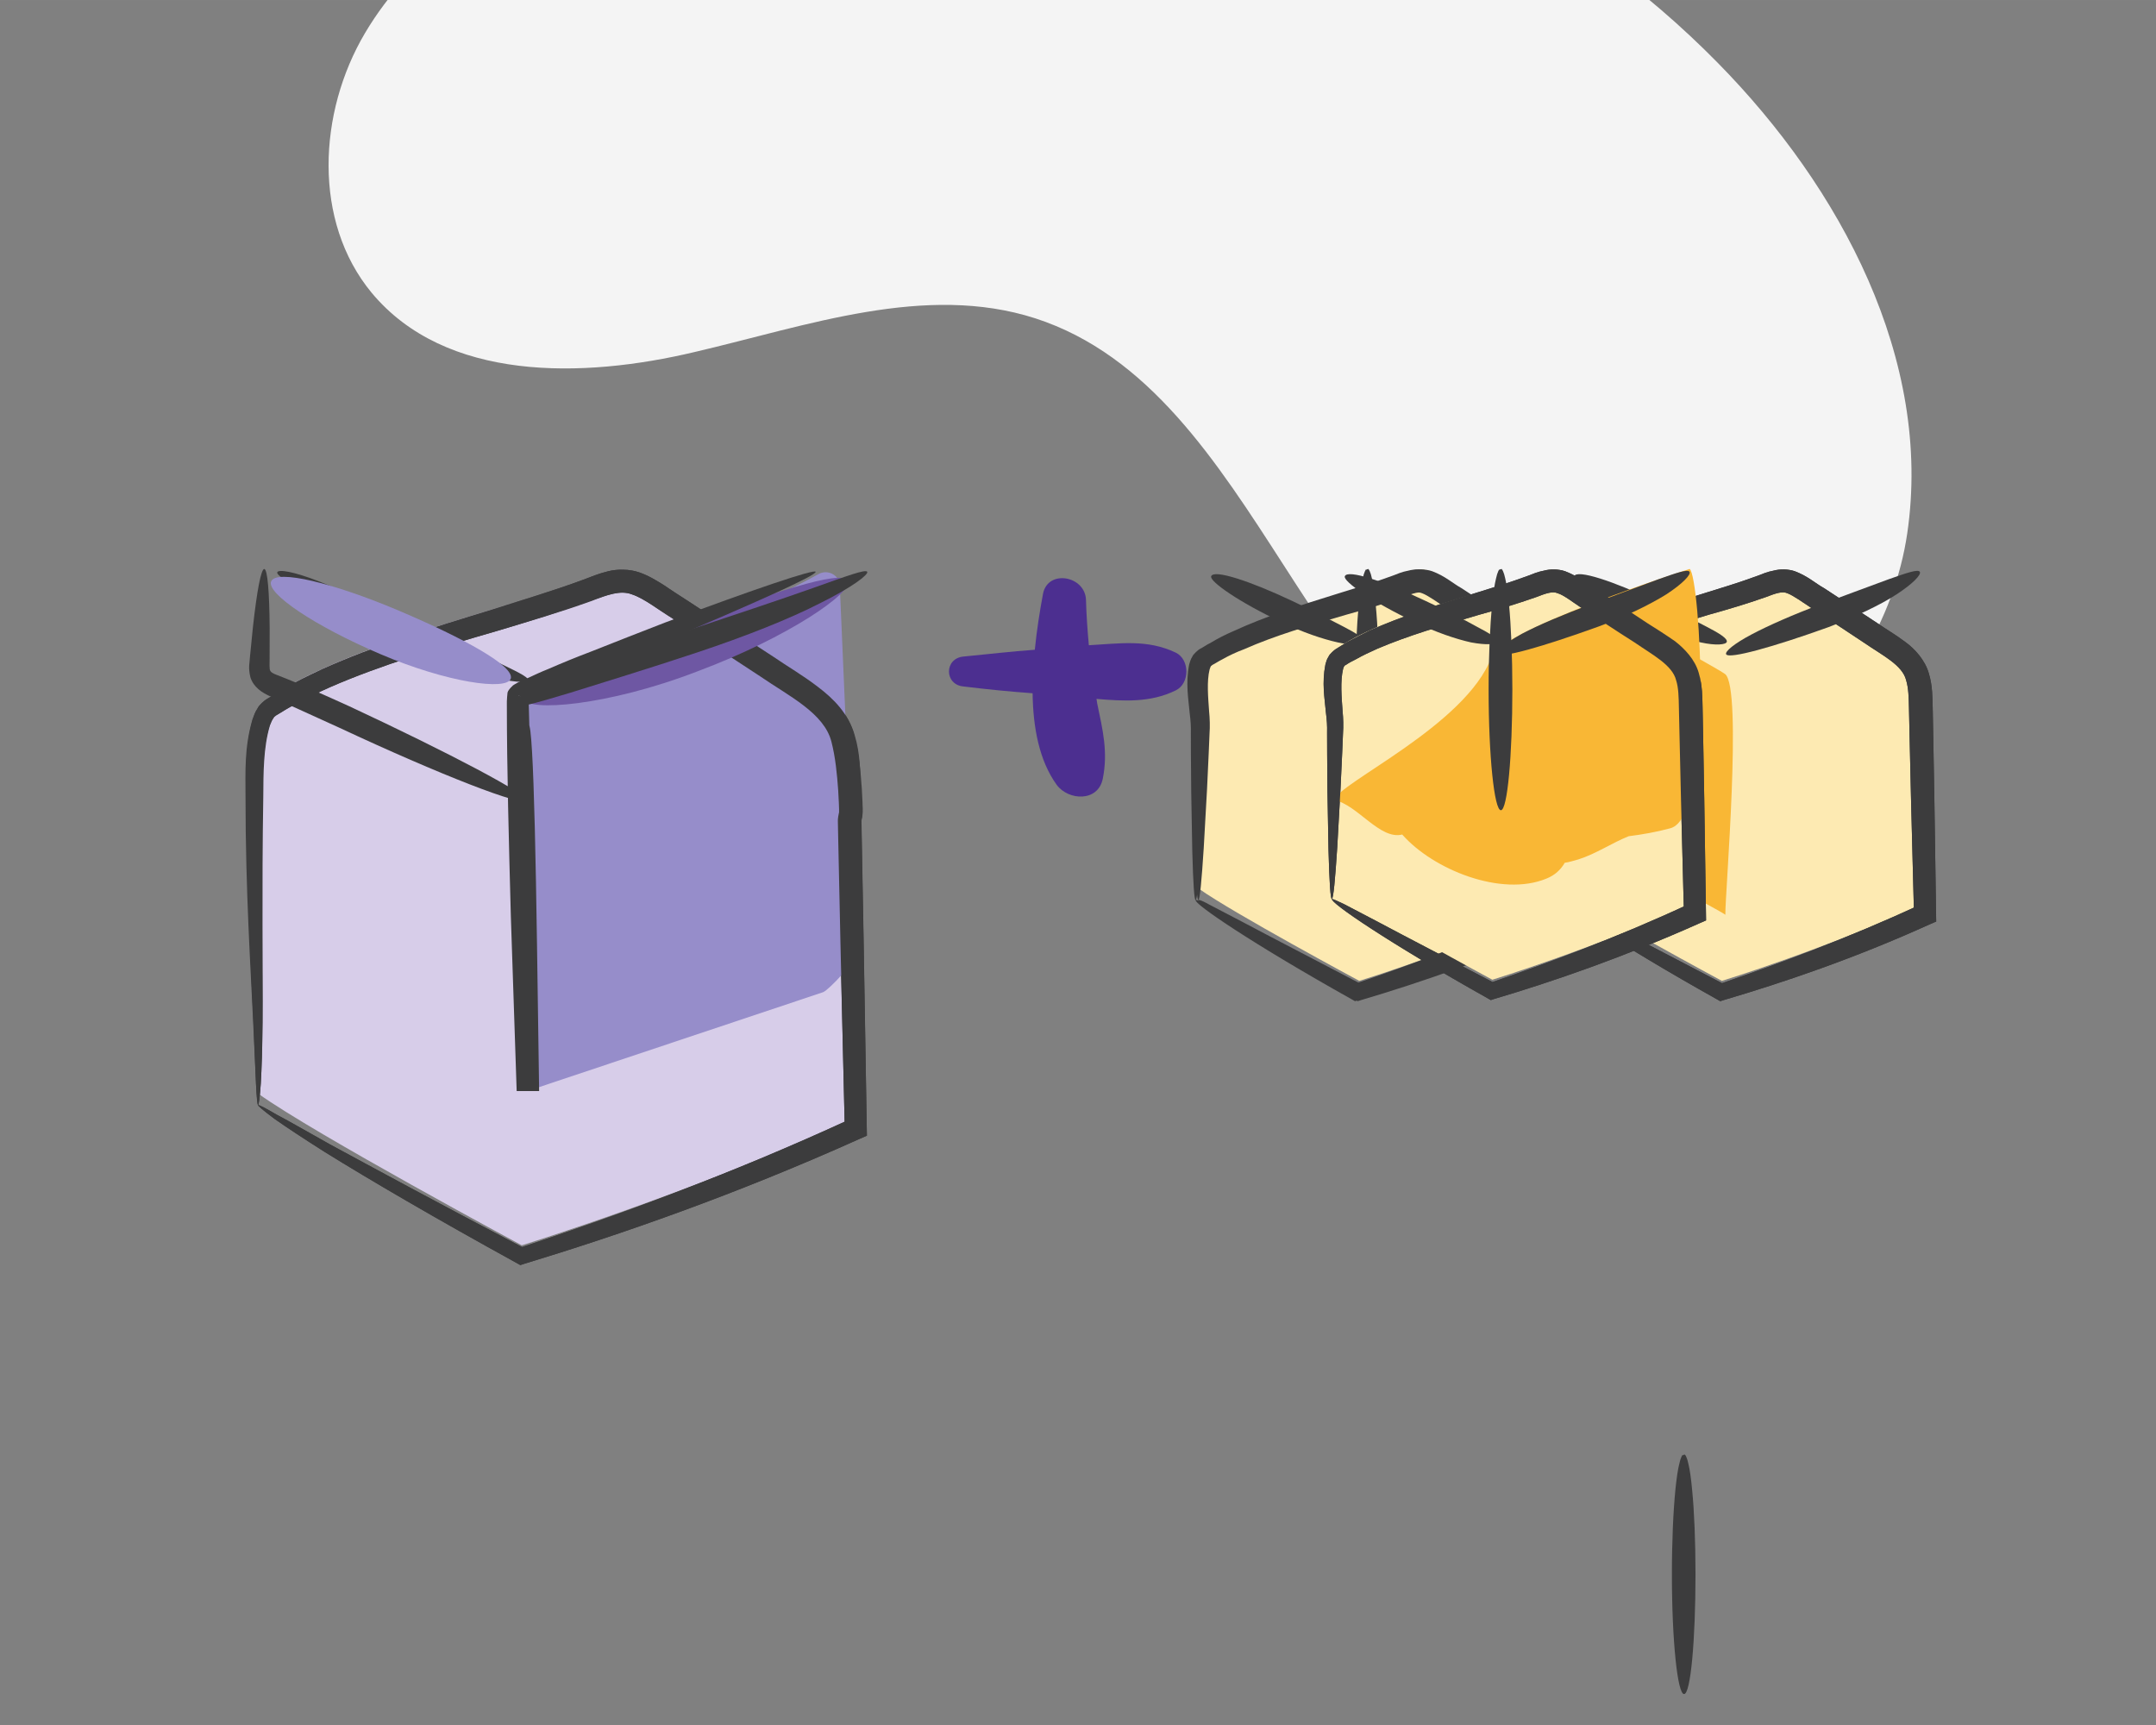 <?xml version="1.0" encoding="UTF-8" standalone="no"?>
<svg
   xmlns:dc="http://purl.org/dc/elements/1.1/"
   xmlns:cc="http://creativecommons.org/ns#"
   xmlns:rdf="http://www.w3.org/1999/02/22-rdf-syntax-ns#"
   xmlns:svg="http://www.w3.org/2000/svg"
   xmlns="http://www.w3.org/2000/svg"
   xmlns:sodipodi="http://sodipodi.sourceforge.net/DTD/sodipodi-0.dtd"
   xmlns:inkscape="http://www.inkscape.org/namespaces/inkscape"
   width="150"
   height="120"
   viewBox="0 0 39.688 31.75"
   version="1.1"
   id="svg4940"
   inkscape:version="1.0.1 (3bc2e813f5, 2020-09-07)"
   sodipodi:docname="service-6.svg">
  <rect x="0" y="0" width="39.688" height="31.75" fill="#808080" stroke="none"/>
  <defs
     id="defs4934">
    <clipPath
       clipPathUnits="userSpaceOnUse"
       id="clipPath6740">
      <path
         d="m 2138.75,57490.6 c 0,-74.4 -3.22,-527.3 0,-564.9 3.22,-37.5 180.42,-27.9 425.05,-27.9 244.64,0 370.2,3.4 370.2,116.1 0,112.7 -12.88,476.7 -12.88,476.7 0,38.3 0,76.9 -135.22,76.9 -487,0 -647.15,36.2 -647.15,-76.9 z"
         id="path6738" />
    </clipPath>
    <clipPath
       clipPathUnits="userSpaceOnUse"
       id="clipPath5336">
      <path
         d="m 2132.8,56229.6 c 0,-74.4 -3.21,-527.4 0,-564.9 3.23,-37.6 180.42,-27.9 425.06,-27.9 244.63,0 370.2,3.4 370.2,116.1 0,112.7 -12.88,476.7 -12.88,476.7 0,38.3 0,76.9 -135.23,76.9 -486.99,0 -647.15,36.2 -647.15,-76.9 z"
         id="path5334" />
    </clipPath>
    <clipPath
       clipPathUnits="userSpaceOnUse"
       id="clipPath5384">
      <path
         d="m 2180.23,56010.3 c -24.83,-26.8 -34.24,-40.2 -60.04,-63.4 -7.96,-7.2 -12.11,-21 -3.54,-28.4 22.09,-19.1 47.29,-29.3 76.23,-29.2 22.52,0 22.56,36.2 0,36.2 -19.11,-0.1 -36.72,5.8 -51.48,18.6 -1.19,-9.5 -2.37,-19 -3.54,-28.5 31.24,17.5 56.31,43.8 72.6,76.5 10.31,20.6 -19.88,39 -30.23,18.2 z"
         id="path5382" />
    </clipPath>
    <clipPath
       clipPathUnits="userSpaceOnUse"
       id="clipPath5408">
      <path
         d="m 2745.55,55902.9 c 22.09,23.8 30.46,35.7 53.4,56.2 7.08,6.3 10.78,18.6 3.15,25.2 -19.65,16.9 -42.05,25.9 -67.79,25.8 -20.03,0 -20.07,-32 0,-32 16.99,0 32.65,-5.2 45.78,-16.5 1.04,8.4 2.1,16.8 3.14,25.2 -27.78,-15.5 -50.08,-38.8 -64.56,-67.7 -9.18,-18.3 17.68,-34.5 26.88,-16.2 z"
         id="path5406" />
    </clipPath>
    <clipPath
       clipPathUnits="userSpaceOnUse"
       id="clipPath7144">
      <path
         d="m 2135.9,51945.2 c -15.78,8.1 -34.73,24.1 -25.37,43.6 16.44,34.3 66.85,40.4 99.77,44.5 51.86,6.3 107,1 156.31,-16.5 15.29,-5.4 31.89,-14.7 34.76,-30.7 1.85,-10.3 -2.9,-21 -10.28,-28.5 -7.38,-7.5 -17.08,-12.2 -26.86,-16 -65.7,-25.6 -139.32,-16.5 -208.85,-4.7 z"
         id="path7142" />
    </clipPath>
    <clipPath
       clipPathUnits="userSpaceOnUse"
       id="clipPath7160">
      <path
         d="m 2868.47,52040.6 c -0.02,8.7 -7.28,15.8 -16.37,15.9 -44.62,0.6 -170.98,2.3 -258.25,1.3 l -31.41,0.9 c -6.68,0.2 -12.21,-5 -12.21,-11.4 v -109.6 c 0,-11.2 8.33,-20.9 19.9,-23.1 v 0 h 277.11 c 11.77,0 21.32,9 21.31,20.3 -0.01,30.6 -0.06,87 -0.08,105.7 z"
         id="path7158" />
    </clipPath>
    <clipPath
       clipPathUnits="userSpaceOnUse"
       id="clipPath7184">
      <path
         d="m 2413.96,52245.1 c 0,8.8 -7.26,15.8 -16.36,15.9 -44.61,0.6 -170.97,2.3 -258.25,1.4 l -31.4,0.8 c -6.69,0.2 -12.21,-5 -12.21,-11.4 v -109.6 c 0,-11.2 8.32,-20.9 19.89,-23.1 v 0 h 277.11 c 11.78,0 21.32,9 21.31,20.3 -0.02,30.6 -0.06,87 -0.09,105.7 z"
         id="path7182" />
    </clipPath>
    <clipPath
       clipPathUnits="userSpaceOnUse"
       id="clipPath7208">
      <path
         d="m 2413.96,51828.1 c 0,8.7 -7.26,15.7 -16.36,15.8 -44.61,0.7 -170.97,2.3 -258.25,1.4 l -31.4,0.8 c -6.69,0.2 -12.21,-4.9 -12.21,-11.3 v -109.6 c 0,-11.3 8.32,-21 19.89,-23.2 v 0 h 277.11 c 11.78,0 21.32,9.1 21.31,20.3 -0.02,30.7 -0.06,87 -0.09,105.8 z"
         id="path7206" />
    </clipPath>
    <clipPath
       clipPathUnits="userSpaceOnUse"
       id="clipPath7224">
      <path
         d="m 2868.47,52194 c 0,55.5 -80.95,67.3 -90.04,67.4 -44.62,0.7 -97.31,2.3 -184.58,1.4 l -31.41,0.8 c -6.68,0.2 -12.21,-5 -12.21,-11.3 v -109.6 c 0,-11.3 8.33,-21 19.9,-23.2 v 0 h 203.43 c 11.78,0 94.91,0 94.91,74.5 z"
         id="path7222" />
    </clipPath>
  </defs>
  <sodipodi:namedview
     id="base"
     pagecolor="#ffffff"
     bordercolor="#666666"
     borderopacity="1.0"
     inkscape:pageopacity="0.0"
     inkscape:pageshadow="2"
     inkscape:zoom="1.979899"
     inkscape:cx="-50.272364"
     inkscape:cy="57.797797"
     inkscape:document-units="mm"
     inkscape:current-layer="layer1"
     inkscape:document-rotation="0"
     showgrid="false"
     units="px"
     inkscape:window-width="1350"
     inkscape:window-height="729"
     inkscape:window-x="0"
     inkscape:window-y="0"
     inkscape:window-maximized="0" />
  <g
     inkscape:label="Слой 1"
     inkscape:groupmode="layer"
     id="layer1">
    <g
       id="g4974"
       transform="matrix(0.105,0,0,-0.105,-57.643,1705.672)">
      <path
         d="m 649.906,16269 c -14.602,-6.9 -28.706,-16.4 -36.934,-30.3 -8.229,-13.9 -9.179,-33 1.146,-45.5 12.952,-15.6 36.957,-15.1 56.686,-10.4 19.729,4.6 40.374,12.1 59.666,5.9 39.83,-12.9 47.369,-74.1 87.468,-86.1 29.477,-8.8 60.943,17.9 65.414,48.4 4.471,30.4 -11.667,60.6 -33.238,82.5 -50.69,51.6 -134.896,66.5 -200.208,35.5"
         style="fill:#f4f4f4;fill-opacity:1;fill-rule:nonzero;stroke:none"
         id="path4976" />
    </g>
    <g
       id="g4982"
       transform="matrix(0.104,0,0,-0.104,-57.643,1705.672)">
      <path
         d="m 830.65,16243.4 c 0.196,10.3 0.385,20.6 0.581,30.9 0.037,2 -1.505,10.5 0.756,11.9 8.939,5.9 24.748,9.2 34.759,12.9 1.156,0.5 2.368,0.9 3.596,0.8 1.315,-0.1 2.478,-0.9 3.581,-1.6 4.734,-3.1 9.468,-6.2 14.2,-9.3 1.966,-1.3 4.016,-2.7 5.109,-4.8 1.024,-1.9 1.067,-4.2 1.122,-6.4 0.282,-12 0.753,-25.4 0.753,-36.9 -17.482,-8.1 -36.074,-13.8 -36.074,-13.8 0,0 -22.329,12 -28.383,16.3"
         style="fill:#fdeab2;fill-opacity:1;fill-rule:nonzero;stroke:none"
         id="path4984" />
    </g>
    <g
       id="g4986"
       transform="matrix(0.104,0,0,-0.104,-57.643,1705.672)">
      <path
         d="m 830.547,16241.4 c 0.163,0 0.838,-0.2 2.117,-0.9 1.518,-0.8 3.419,-1.8 5.747,-3 5.261,-2.8 12.447,-6.5 21.214,-11.1 l -1.133,0.1 c 10.221,3.5 22.548,8 35.685,14.1 l -1.136,-1.7 c -0.168,6.5 -0.342,13.3 -0.526,20.3 -0.08,3.5 -0.162,7.1 -0.247,10.7 -0.041,1.8 -0.077,3.6 -0.117,5.4 -0.043,1.9 -0.071,3.6 -0.499,5 -0.661,2.7 -4.198,4.4 -7.384,6.6 -3.185,2.1 -6.322,4.2 -9.404,6.2 -1.527,1 -3.176,2.2 -4.233,2.6 -0.902,0.4 -2.056,0 -3.87,-0.7 -3.431,-1.2 -6.791,-2.2 -10.046,-3.1 -6.506,-2 -12.654,-3.7 -18.062,-6.1 -1.346,-0.5 -2.643,-1.1 -3.874,-1.8 -0.621,-0.3 -1.19,-0.7 -1.78,-1 l -0.209,-0.2 h 0.019 c 0.002,0.1 -0.025,0 -0.055,0 -0.074,-0.1 -0.151,-0.4 -0.227,-0.6 -0.52,-2.1 -0.26,-4.9 -0.089,-7.4 0.129,-1.2 0.165,-2.8 0.08,-3.9 -0.052,-1.2 -0.098,-2.4 -0.147,-3.5 -0.104,-2.3 -0.202,-4.4 -0.3,-6.4 -0.22,-4 -0.413,-7.5 -0.582,-10.4 -0.369,-5.8 -0.685,-9.1 -0.942,-9.2 -0.261,-0.1 -0.449,2.9 -0.608,8.7 -0.053,2.9 -0.118,6.5 -0.19,10.5 -0.012,2.1 -0.032,4.3 -0.049,6.6 -0.004,1.2 -0.01,2.4 -0.012,3.7 0.033,1.3 -0.037,2.2 -0.208,3.6 -0.233,2.6 -0.738,5.2 -0.092,8.6 0.147,0.4 0.231,0.8 0.569,1.4 0.127,0.4 1.067,1.2 1.248,1.3 0.639,0.3 1.27,0.8 1.934,1.1 1.319,0.8 2.69,1.5 4.097,2.1 5.646,2.6 11.88,4.6 18.355,6.6 3.231,1 6.543,2 9.793,3.2 0.792,0.3 1.683,0.7 2.799,0.9 1.079,0.3 2.581,0.3 3.753,-0.1 2.362,-0.9 3.574,-2.1 5.186,-3 3.098,-2 6.244,-4.1 9.441,-6.2 1.597,-1.1 3.177,-2 4.905,-3.3 1.675,-1.2 3.526,-3.2 4.205,-5.6 0.667,-2.2 0.624,-4.3 0.679,-6.1 0.034,-1.8 0.071,-3.6 0.102,-5.4 0.067,-3.7 0.128,-7.2 0.192,-10.8 0.104,-7 0.205,-13.8 0.303,-20.3 l 0.019,-1.3 -1.154,-0.5 c -13.474,-6.1 -25.954,-10.3 -36.456,-13.4 l -0.609,-0.2 -0.523,0.3 c -17.688,9.9 -28.107,17 -27.679,17.6"
         style="fill:#3c3c3d;fill-opacity:1;fill-rule:nonzero;stroke:none"
         id="path4988" />
    </g>
    <g
       id="g4990"
       transform="matrix(0.104,0,0,-0.104,-57.643,1705.672)">
      <path
         d="m 859.601,16281.4 c -1.767,1.3 -25.727,14.5 -27.641,14 -3.721,4.6 -1.628,-37.7 -0.713,-40.3 0.477,-1.3 27.623,-15.6 28.403,-16.3 -0.073,3.5 3.078,40.2 -0.049,42.6"
         style="fill:#f9b735;fill-opacity:1;fill-rule:nonzero;stroke:none"
         id="path4992" />
    </g>
    <g
       id="g4994"
       transform="matrix(0.104,0,0,-0.104,-57.643,1705.672)">
      <path
         d="m 859.905,16287.1 c -0.126,-0.5 -1.908,-0.7 -4.618,-0.1 -2.701,0.6 -6.261,1.8 -9.981,3.5 -7.442,3.6 -12.752,7.3 -12.426,8.2 0.468,1.3 6.997,-0.9 14.213,-4.3 3.649,-1.7 6.878,-3.4 9.197,-4.6 2.316,-1.2 3.754,-2.1 3.615,-2.7"
         style="fill:#3c3c3d;fill-opacity:1;fill-rule:nonzero;stroke:none"
         id="path4996" />
    </g>
    <g
       id="g4998"
       transform="matrix(0.103,0,0,-0.103,-57.643,1705.672)">
      <path
         d="m 860.624,16257.2 c -1.168,-0.1 -2.183,9.5 -2.18,21.4 -0.003,5.9 0.243,11.3 0.632,15.2 0.193,1.9 0.423,3.5 0.677,4.5 0.129,0.6 0.261,1 0.399,1.3 l 0.108,0.2 0.049,0.1 h 0.027 0.016 0.006 l 0.021,-0.1 0.414,0.1 h 0.003 -0.003 c -0.071,-0.1 -0.144,-0.1 -0.218,-0.1 -0.07,0 -0.144,0 -0.211,0.1 h -0.004 0.004 l 0.413,0.1 c 0.037,-0.1 0.016,-0.1 0.022,-0.1 h 0.006 0.015 0.028 l 0.052,-0.1 0.105,-0.2 c 0.137,-0.3 0.269,-0.7 0.393,-1.3 0.25,-1 0.471,-2.6 0.658,-4.6 0.378,-3.8 0.602,-9.2 0.604,-15.1 -0.002,-11.8 -0.873,-21.4 -2.036,-21.4"
         style="fill:#3c3c3d;fill-opacity:1;fill-rule:nonzero;stroke:none"
         id="path5000" />
    </g>
    <g
       id="g5002"
       transform="matrix(0.104,0,0,-0.104,-57.643,1705.672)">
      <path
         d="m 894.069,16299.5 c 0.302,-0.5 -1.204,-2.1 -4.12,-4 -2.902,-1.9 -7.203,-3.9 -12.049,-5.8 -9.739,-3.5 -17.621,-5.7 -18.111,-4.8 -0.239,0.5 1.455,1.9 4.479,3.5 3.02,1.6 7.349,3.5 12.139,5.3 4.189,1.5 8.069,3 12.212,4.5 3.127,1.1 5.131,1.8 5.45,1.3"
         style="fill:#3c3c3d;fill-opacity:1;fill-rule:nonzero;stroke:none"
         id="path5004" />
    </g>
    <g
       id="g5006"
       transform="matrix(0.104,0,0,-0.104,-57.643,1705.672)">
      <path
         d="m 830.547,16241.4 c 0.163,0 0.838,-0.2 2.117,-0.9 1.516,-0.8 3.415,-1.8 5.747,-3 5.261,-2.8 12.447,-6.5 21.214,-11.1 l -1.133,0.1 c 10.221,3.5 22.548,8 35.685,14.1 l -1.136,-1.7 c -0.168,6.5 -0.342,13.3 -0.526,20.3 -0.08,3.5 -0.162,7.1 -0.247,10.7 -0.041,1.8 -0.077,3.6 -0.117,5.4 -0.043,1.9 -0.071,3.6 -0.499,5 -0.661,2.7 -4.198,4.4 -7.387,6.6 -3.182,2.1 -6.319,4.2 -9.401,6.2 -1.527,1 -3.176,2.2 -4.233,2.6 -0.902,0.4 -2.056,0 -3.87,-0.7 -3.431,-1.2 -6.791,-2.2 -10.046,-3.1 -6.506,-2 -12.654,-3.7 -18.062,-6.1 -1.35,-0.5 -2.643,-1.1 -3.874,-1.8 -0.621,-0.3 -1.19,-0.7 -1.78,-1 l -0.209,-0.2 h 0.019 c 0.002,0.1 -0.025,0 -0.055,0 -0.074,-0.1 -0.151,-0.4 -0.227,-0.6 -0.517,-2.1 -0.26,-4.9 -0.089,-7.4 0.129,-1.2 0.165,-2.8 0.08,-3.9 -0.052,-1.2 -0.098,-2.4 -0.147,-3.5 -0.104,-2.3 -0.202,-4.4 -0.3,-6.4 -0.22,-4 -0.413,-7.5 -0.582,-10.4 -0.369,-5.8 -0.685,-9.1 -0.942,-9.2 -0.261,-0.1 -0.449,2.9 -0.608,8.7 -0.053,2.9 -0.118,6.5 -0.19,10.5 -0.012,2.1 -0.032,4.3 -0.049,6.6 -0.004,1.2 -0.01,2.4 -0.012,3.7 0.033,1.3 -0.037,2.2 -0.208,3.6 -0.233,2.6 -0.738,5.2 -0.092,8.6 0.147,0.4 0.231,0.8 0.569,1.4 0.127,0.4 1.067,1.2 1.248,1.3 0.637,0.3 1.27,0.8 1.934,1.1 1.319,0.8 2.69,1.5 4.097,2.1 5.646,2.6 11.88,4.6 18.355,6.6 3.231,1 6.543,2 9.793,3.2 0.792,0.3 1.683,0.7 2.799,0.9 1.075,0.3 2.581,0.3 3.753,-0.1 2.362,-0.9 3.574,-2.1 5.186,-3 3.098,-2 6.244,-4.1 9.441,-6.2 1.597,-1.1 3.177,-2 4.905,-3.3 1.675,-1.2 3.526,-3.2 4.205,-5.6 0.667,-2.2 0.624,-4.3 0.679,-6.1 0.034,-1.8 0.071,-3.6 0.102,-5.4 0.067,-3.7 0.128,-7.2 0.192,-10.8 0.104,-7 0.205,-13.8 0.303,-20.3 l 0.019,-1.3 -1.154,-0.5 c -13.474,-6.1 -25.954,-10.3 -36.456,-13.4 l -0.609,-0.2 -0.523,0.3 c -17.688,9.9 -28.107,17 -27.679,17.6"
         style="fill:#3c3c3d;fill-opacity:1;fill-rule:nonzero;stroke:none"
         id="path5008" />
    </g>
    <g
       id="g5166"
       transform="matrix(0.104,0,0,-0.104,-57.643,1705.672)">
      <path
         d="m 762.352,16285.2 c -5.057,2.4 -9.88,1.6 -15.365,1.3 -0.248,2.7 -0.434,5.4 -0.507,8 -0.113,4.3 -6.762,5.5 -7.606,1.1 -0.558,-3 -1.093,-6.3 -1.453,-9.9 -4.203,-0.3 -8.402,-0.8 -12.604,-1.2 -3.45,-0.3 -3.45,-5 0,-5.3 4.07,-0.5 8.139,-0.9 12.213,-1.2 0.088,-6.1 1.167,-11.9 4.26,-16.2 2.044,-2.8 7.342,-3.1 8.168,1.1 0.944,4.7 -0.006,8.6 -0.993,13.3 -0.058,0.3 -0.074,0.6 -0.125,0.8 4.807,-0.4 9.517,-0.7 14.012,1.5 2.532,1.2 2.532,5.5 0,6.7"
         style="fill:#4c2f90;fill-opacity:1;fill-rule:nonzero;stroke:none"
         id="path5168" />
    </g>
    <g
       id="g6990"
       transform="matrix(0.104,0,0,-0.104,-57.643,1705.672)">
      <path
         d="m 600.02,16207.1 c 0.321,16.9 -0.8,32.9 -0.482,49.8 0.061,3.2 -1.032,18.1 2.679,20.5 14.674,9.6 40.617,15.1 57.048,21.2 1.901,0.7 3.888,1.4 5.905,1.2 2.158,-0.2 4.065,-1.4 5.879,-2.6 7.769,-5.1 15.539,-10.2 23.305,-15.3 3.23,-2.1 6.593,-4.4 8.387,-7.8 1.682,-3.2 1.755,-7 1.841,-10.6 0.467,-19.6 1.236,-41.6 1.236,-60.6 -28.693,-13.2 -59.209,-22.6 -59.209,-22.6 0,0 -36.655,19.7 -46.589,26.8"
         style="fill:#d7cde9;fill-opacity:1;fill-rule:nonzero;stroke:none"
         id="path6992" />
    </g>
    <g
       id="g6994"
       transform="matrix(0.104,0,0,-0.104,-57.643,1705.672)">
      <path
         d="m 599.947,16205.1 c 0.164,0.1 1.248,-0.5 3.327,-1.7 2.281,-1.2 5.391,-3 9.315,-5.2 8.119,-4.4 19.944,-10.8 34.637,-18.5 l -1.129,0.1 c 16.868,5.6 37.146,12.9 58.817,22.9 l -1.13,-1.7 c -0.253,10.6 -0.519,21.8 -0.793,33.3 -0.128,5.8 -0.256,11.7 -0.387,17.6 -0.064,3 -0.129,6 -0.193,9 -0.069,3 -0.097,6 -0.881,8.5 -1.459,5.2 -7.593,8 -12.706,11.6 -5.231,3.4 -10.385,6.8 -15.447,10.2 -2.536,1.5 -5.099,3.6 -7.251,4.3 -2.041,0.8 -4.372,-0.1 -7.228,-1.1 -5.575,-2 -11.071,-3.7 -16.411,-5.3 -10.674,-3.1 -20.795,-6.1 -29.742,-10 -2.234,-1 -4.382,-2 -6.43,-3.1 -1.031,-0.6 -1.989,-1.2 -2.972,-1.8 -0.314,-0.1 -0.363,-0.2 -0.443,-0.3 -0.094,0 -0.197,-0.2 -0.299,-0.4 -0.229,-0.3 -0.381,-0.8 -0.564,-1.2 -1.171,-3.9 -1.147,-8.5 -1.175,-12.6 -0.28,-16.9 -0.043,-30.4 -0.115,-39.9 -0.049,-4.7 -0.174,-8.4 -0.327,-10.9 -0.162,-2.4 -0.354,-3.7 -0.473,-3.8 -0.122,0 -0.259,1.3 -0.376,3.8 -0.112,2.7 -0.264,6.3 -0.457,10.9 -0.427,9.3 -1.117,23.1 -1.221,39.9 -0.027,4.2 -0.272,8.7 1.072,13.6 0.258,0.7 0.418,1.3 0.882,2 0.252,0.6 1.26,1.5 1.705,1.7 1.031,0.6 2.054,1.3 3.122,1.9 2.138,1.2 4.363,2.3 6.655,3.4 9.188,4.1 19.392,7.3 30.035,10.5 5.319,1.7 10.762,3.3 16.161,5.3 1.33,0.5 2.746,1.1 4.421,1.5 1.629,0.4 3.722,0.4 5.457,-0.2 1.739,-0.6 3.145,-1.5 4.43,-2.3 1.26,-0.9 2.526,-1.7 3.795,-2.5 5.076,-3.3 10.244,-6.7 15.484,-10.1 2.618,-1.8 5.248,-3.3 7.977,-5.4 2.654,-1.9 5.403,-4.8 6.447,-8.5 1.029,-3.4 0.98,-6.6 1.065,-9.6 0.06,-3 0.122,-6 0.177,-9 0.113,-6 0.223,-11.8 0.329,-17.6 0.199,-11.6 0.388,-22.7 0.571,-33.4 l 0.024,-1.3 -1.153,-0.5 c -22.011,-9.9 -42.44,-17 -59.585,-22.2 l -0.602,-0.2 -0.534,0.3 c -14.543,8 -26.163,14.8 -34.059,19.7 -3.943,2.5 -6.967,4.5 -8.947,5.9 -2.033,1.5 -3.022,2.4 -2.875,2.4"
         style="fill:#3c3c3d;fill-opacity:1;fill-rule:nonzero;stroke:none"
         id="path6996" />
    </g>
    <g
       id="g6998"
       transform="matrix(0.104,0,0,-0.104,-57.643,1705.672)">
      <path
         d="m 646.419,16277.2 c 16.133,7.4 36.859,13.1 52.738,21.9 1.638,0.9 3.662,-0.2 3.742,-2 l 2.823,-65.4 c 0.047,-1.1 -4.761,-6.2 -5.761,-6.6 l -51.757,-17.3"
         style="fill:#968dca;fill-opacity:1;fill-rule:nonzero;stroke:none"
         id="path7000" />
    </g>
    <g
       id="g7002"
       transform="matrix(0.104,0,0,-0.104,-57.643,1705.672)">
      <path
         d="m 599.947,16205.1 c 0.164,0.1 1.248,-0.5 3.326,-1.7 2.282,-1.2 5.392,-3 9.316,-5.2 8.117,-4.4 19.944,-10.8 34.637,-18.5 l -1.129,0.1 c 16.868,5.6 37.146,12.9 58.817,22.9 l -1.13,-1.7 c -0.247,10.6 -0.507,21.8 -0.775,33.3 -0.125,5.8 -0.25,11.7 -0.378,17.6 l -0.046,2.3 -0.024,1.2 c 0.006,0.2 0.009,0.5 0.067,0.8 0.068,0.5 0.18,0.8 0.146,0.7 0.025,0 -0.009,1.1 -0.037,1.7 l -0.115,2.2 c -0.204,2.9 -0.497,5.9 -1.194,8.6 -1.275,5.1 -7.552,8.1 -12.624,11.6 -5.226,3.4 -10.383,6.8 -15.449,10.2 -2.535,1.6 -5.099,3.6 -7.247,4.3 -2.038,0.8 -4.378,-0.1 -7.235,-1.2 -5.577,-2 -11.074,-3.6 -16.414,-5.2 -10.674,-3.1 -20.795,-6.1 -29.745,-10 -2.234,-1 -4.378,-2 -6.43,-3.2 -1.025,-0.5 -1.986,-1.1 -2.971,-1.7 -0.315,-0.2 -0.333,-0.3 -0.44,-0.3 -0.106,-0.1 -0.208,-0.3 -0.311,-0.4 -0.235,-0.3 -0.403,-0.8 -0.585,-1.2 -1.234,-3.9 -1.246,-8.5 -1.295,-12.6 -0.378,-16.9 0.094,-30.4 0.019,-39.9 -0.021,-4.7 -0.138,-8.4 -0.287,-10.9 -0.156,-2.4 -0.348,-3.7 -0.467,-3.8 -0.122,0 -0.259,1.3 -0.378,3.8 -0.123,2.7 -0.288,6.3 -0.501,10.9 -0.424,9.3 -1.352,23 -1.352,39.9 -0.006,4.3 -0.226,8.7 1.206,13.6 0.256,0.7 0.433,1.3 0.899,2 0.284,0.6 1.219,1.4 1.7,1.7 1.031,0.6 2.054,1.3 3.122,1.9 2.14,1.2 4.36,2.3 6.655,3.3 9.189,4.2 19.398,7.3 30.039,10.6 5.318,1.7 10.765,3.3 16.166,5.3 1.328,0.5 2.743,1.1 4.415,1.5 1.624,0.4 3.72,0.4 5.456,-0.2 1.74,-0.6 3.149,-1.5 4.44,-2.3 1.258,-0.8 2.523,-1.7 3.796,-2.5 5.075,-3.3 10.244,-6.7 15.483,-10.1 2.621,-1.8 5.252,-3.3 7.98,-5.4 2.63,-2 5.462,-4.7 6.402,-8.6 0.842,-3.2 1.108,-6.3 1.327,-9.4 l 0.119,-2.3 c -0.009,-0.9 0.143,-1.3 -0.045,-2.8 l -0.11,-0.4 c -0.052,0 0.088,-0.1 -0.107,0 h 0.098 l -0.012,-0.3 0.018,-1 0.042,-2.3 c 0.11,-5.9 0.217,-11.8 0.321,-17.6 0.192,-11.6 0.376,-22.7 0.552,-33.4 l 0.021,-1.3 -1.15,-0.5 c -22.011,-9.9 -42.44,-17 -59.585,-22.2 l -0.602,-0.2 -0.534,0.3 c -14.543,8 -26.163,14.8 -34.059,19.7 -3.943,2.5 -6.968,4.5 -8.947,5.9 -2.033,1.5 -3.022,2.4 -2.875,2.4"
         style="fill:#3c3c3d;fill-opacity:1;fill-rule:nonzero;stroke:none"
         id="path7004" />
    </g>
    <g
       id="g7006"
       transform="matrix(0.104,0,0,-0.104,-57.643,1705.672)">
      <path
         d="m 647.732,16280.3 c -0.126,-0.5 -2.944,-0.4 -7.262,0.8 -4.317,1.1 -10.059,3.3 -16.15,6.1 -6.081,2.9 -11.389,5.8 -15.15,8 -3.751,2.3 -6.001,3.7 -5.836,4.2 0.172,0.6 3.012,0.1 7.122,-1.5 4.139,-1.6 9.639,-4.1 15.65,-6.9 5.528,-2.6 10.564,-4.9 15.364,-7.1 3.929,-1.9 6.399,-3 6.262,-3.6"
         style="fill:#3c3c3d;fill-opacity:1;fill-rule:nonzero;stroke:none"
         id="path7008" />
    </g>
    <g
       id="g7010"
       transform="matrix(0.104,0,0,-0.104,-57.643,1705.672)">
      <path
         d="m 704.311,16297.9 c 1.043,-2 -10.499,-10 -26.547,-16 -16.021,-6.2 -30.3,-7.2 -30.68,-4.9 -0.388,2.3 12.224,6.8 27.724,12.8 15.55,5.8 28.44,10.2 29.503,8.1"
         style="fill:#6e57a3;fill-opacity:1;fill-rule:nonzero;stroke:none"
         id="path7012" />
    </g>
    <g
       id="g7014"
       transform="matrix(0.104,0,0,-0.104,-57.643,1705.672)">
      <path
         d="m 766.477,16243.4 c 0.194,10.3 0.386,20.6 0.578,30.9 0.041,2 -1.502,10.5 0.757,11.9 8.938,5.9 24.74,9.2 34.754,12.9 1.159,0.5 2.368,0.9 3.595,0.8 1.315,-0.1 2.478,-0.9 3.581,-1.6 4.733,-3.1 9.467,-6.2 14.198,-9.3 1.967,-1.3 4.015,-2.7 5.11,-4.8 1.026,-1.9 1.069,-4.2 1.12,-6.4 0.285,-12 0.753,-25.4 0.753,-36.9 -17.479,-8.1 -36.07,-13.8 -36.07,-13.8 0,0 -22.325,12 -28.376,16.3"
         style="fill:#fdeab2;fill-opacity:1;fill-rule:nonzero;stroke:none"
         id="path7016" />
    </g>
    <g
       id="g7018"
       transform="matrix(0.104,0,0,-0.104,-57.643,1705.672)">
      <path
         d="m 766.382,16241.4 c 0.16,0.1 0.836,-0.2 2.115,-0.9 1.515,-0.8 3.414,-1.8 5.744,-3 5.265,-2.8 12.447,-6.5 21.216,-11.1 l -1.136,0.1 c 10.219,3.5 22.547,8 35.683,14.1 l -1.135,-1.7 c -0.172,6.5 -0.347,13.3 -0.527,20.3 -0.083,3.5 -0.165,7.1 -0.248,10.7 -0.039,1.8 -0.078,3.6 -0.119,5.4 -0.04,1.9 -0.071,3.6 -0.498,5 -0.658,2.7 -4.198,4.4 -7.387,6.6 -3.182,2.1 -6.315,4.2 -9.399,6.2 -1.527,1 -3.176,2.2 -4.232,2.6 -0.903,0.4 -2.056,0 -3.867,-0.7 -3.43,-1.2 -6.79,-2.2 -10.049,-3.1 -6.504,-1.9 -12.649,-3.7 -18.058,-6.1 -1.346,-0.5 -2.641,-1.1 -3.874,-1.8 -0.62,-0.3 -1.187,-0.7 -1.781,-1 l -0.208,-0.2 h 0.022 c 0.003,0.1 -0.028,0 -0.058,0 -0.074,-0.1 -0.147,-0.4 -0.227,-0.6 -0.52,-2.1 -0.259,-4.9 -0.085,-7.4 0.128,-1.2 0.165,-2.8 0.077,-3.9 -0.049,-1.2 -0.098,-2.4 -0.147,-3.5 -0.104,-2.3 -0.202,-4.4 -0.298,-6.4 -0.223,-4 -0.418,-7.5 -0.584,-10.4 -0.37,-5.8 -0.682,-9.1 -0.94,-9.2 -0.259,-0.1 -0.451,2.9 -0.612,8.7 -0.051,3 -0.116,6.5 -0.186,10.5 -0.016,2.1 -0.034,4.3 -0.051,6.6 -0.004,1.2 -0.01,2.4 -0.012,3.7 0.033,1.3 -0.035,2.2 -0.21,3.6 -0.231,2.6 -0.736,5.2 -0.088,8.6 0.147,0.4 0.233,0.9 0.566,1.4 0.128,0.4 1.068,1.2 1.248,1.3 0.637,0.3 1.273,0.8 1.934,1.1 1.32,0.8 2.689,1.5 4.097,2.1 5.643,2.6 11.878,4.6 18.353,6.6 3.234,1 6.541,2 9.791,3.2 0.792,0.3 1.683,0.7 2.799,0.9 1.075,0.3 2.579,0.3 3.752,-0.1 2.365,-0.9 3.573,-2.1 5.186,-3 3.097,-2 6.242,-4.1 9.436,-6.2 1.604,-1.1 3.179,-2 4.911,-3.3 1.673,-1.2 3.519,-3.2 4.204,-5.6 0.667,-2.2 0.621,-4.2 0.676,-6.1 0.034,-1.8 0.071,-3.6 0.104,-5.4 0.065,-3.7 0.129,-7.2 0.19,-10.8 0.104,-7 0.208,-13.8 0.306,-20.3 l 0.018,-1.3 -1.153,-0.5 c -13.475,-6 -25.953,-10.3 -36.451,-13.4 l -0.612,-0.2 -0.519,0.3 c -17.692,9.9 -28.108,17 -27.677,17.6"
         style="fill:#3c3c3d;fill-opacity:1;fill-rule:nonzero;stroke:none"
         id="path7020" />
    </g>
    <g
       id="g7022"
       transform="matrix(0.104,0,0,-0.104,-57.643,1705.672)">
      <path
         d="m 828.895,16293.1 c -0.544,5.5 -2.001,6.9 -8.724,2.5 -6.932,-4.6 -17.352,-5.7 -23.975,-10.8 -1.96,-1.5 -3.532,-13 -0.552,-12 4.396,1.5 -4.689,-29.5 0,-29.5 9.888,-0.2 31.953,12 36.106,13.7 5.088,2.1 -2.266,22.4 -2.57,25.5 -0.079,0.8 -0.193,9.7 -0.285,10.6"
         style="fill:#f9b735;fill-opacity:1;fill-rule:nonzero;stroke:none"
         id="path7024" />
    </g>
    <g
       id="g7026"
       transform="matrix(0.104,0,0,-0.104,-57.643,1705.672)">
      <path
         d="m 795.657,16287.1 c -0.126,-0.5 -1.908,-0.7 -4.613,-0.1 -2.702,0.6 -6.262,1.8 -9.98,3.6 -7.444,3.5 -12.75,7.2 -12.428,8.1 0.467,1.3 6.996,-0.9 14.213,-4.3 3.643,-1.7 6.875,-3.4 9.196,-4.6 2.317,-1.2 3.751,-2.1 3.612,-2.7"
         style="fill:#3c3c3d;fill-opacity:1;fill-rule:nonzero;stroke:none"
         id="path7028" />
    </g>
    <g
       id="g7030"
       transform="matrix(0.104,0,0,-0.104,-57.643,1705.672)">
      <path
         d="m 796.326,16257.2 c -1.168,0 -2.182,9.6 -2.18,21.4 -0.002,5.9 0.242,11.3 0.632,15.2 0.196,1.9 0.426,3.5 0.681,4.5 0.128,0.6 0.261,1 0.398,1.3 l 0.105,0.2 0.051,0.1 h 0.025 0.012 0.01 l 0.021,-0.1 0.417,0.1 h 0.003 -0.003 c -0.074,-0.1 -0.145,-0.1 -0.221,-0.1 -0.07,0 -0.141,0 -0.211,0.1 h -0.004 v 0 l 0.421,0.1 c 0.033,-0.1 0.015,-0.1 0.021,-0.1 h 0.006 0.016 0.024 l 0.052,-0.1 0.104,-0.2 c 0.138,-0.3 0.27,-0.7 0.392,-1.3 0.252,-1 0.473,-2.6 0.662,-4.6 0.375,-3.8 0.599,-9.2 0.602,-15.1 -0.003,-11.8 -0.874,-21.4 -2.036,-21.4"
         style="fill:#3c3c3d;fill-opacity:1;fill-rule:nonzero;stroke:none"
         id="path7032" />
    </g>
    <g
       id="g7034"
       transform="matrix(0.104,0,0,-0.104,-57.643,1705.672)">
      <path
         d="m 829.827,16299.5 c 0.304,-0.5 -1.206,-2.1 -4.122,-4 -2.901,-1.9 -7.198,-3.9 -12.043,-5.8 -9.741,-3.5 -17.618,-5.7 -18.113,-4.8 -0.238,0.5 1.455,1.9 4.479,3.5 3.023,1.7 7.351,3.5 12.136,5.3 4.19,1.5 8.07,3 12.214,4.5 3.124,1.1 5.125,1.8 5.449,1.3"
         style="fill:#3c3c3d;fill-opacity:1;fill-rule:nonzero;stroke:none"
         id="path7036" />
    </g>
    <g
       id="g7038"
       transform="matrix(0.104,0,0,-0.104,-57.643,1705.672)">
      <path
         d="m 765.899,16241.4 c 0.163,0.1 0.842,-0.2 2.118,-0.9 1.517,-0.8 3.417,-1.8 5.746,-3 5.262,-2.8 12.444,-6.5 21.213,-11.1 l -1.133,0.1 c 10.221,3.5 22.542,8 35.677,14.1 l -1.135,-1.7 c -0.165,6.5 -0.342,13.3 -0.526,20.3 -0.08,3.5 -0.159,7.1 -0.245,10.7 -0.037,1.8 -0.079,3.6 -0.12,5.4 -0.039,1.9 -0.066,3.6 -0.494,5 -0.665,2.7 -4.199,4.4 -7.387,6.6 -3.183,2.1 -6.319,4.2 -9.402,6.2 -1.524,1 -3.174,2.2 -4.229,2.6 -0.906,0.4 -2.059,0 -3.874,-0.7 -3.43,-1.2 -6.783,-2.2 -10.042,-3.1 -6.508,-1.9 -12.655,-3.7 -18.058,-6.1 -1.35,-0.5 -2.64,-1.1 -3.874,-1.8 -0.621,-0.3 -1.19,-0.7 -1.783,-1 l -0.206,-0.2 h 0.018 c 0.007,0.1 -0.024,0 -0.057,0 -0.074,-0.1 -0.151,-0.4 -0.227,-0.6 -0.517,-2.1 -0.26,-4.9 -0.085,-7.4 0.128,-1.2 0.165,-2.8 0.076,-3.9 -0.049,-1.2 -0.098,-2.4 -0.147,-3.5 -0.104,-2.3 -0.202,-4.4 -0.297,-6.4 -0.223,-4 -0.416,-7.5 -0.581,-10.4 -0.373,-5.8 -0.689,-9.1 -0.946,-9.2 -0.257,-0.1 -0.449,2.9 -0.606,8.7 -0.051,3 -0.115,6.5 -0.186,10.5 -0.018,2.1 -0.037,4.3 -0.055,6.6 -0.004,1.2 -0.006,2.4 -0.012,3.7 0.034,1.3 -0.035,2.2 -0.208,3.6 -0.229,2.6 -0.735,5.2 -0.09,8.6 0.145,0.4 0.234,0.9 0.567,1.4 0.131,0.4 1.067,1.2 1.251,1.3 0.636,0.3 1.27,0.8 1.931,1.1 1.322,0.8 2.69,1.5 4.1,2.1 5.642,2.6 11.875,4.6 18.349,6.6 3.234,1 6.542,2 9.795,3.2 0.792,0.3 1.683,0.7 2.796,0.9 1.078,0.3 2.58,0.3 3.751,-0.1 2.362,-0.9 3.574,-2.1 5.19,-3 3.093,-2 6.241,-4.1 9.436,-6.2 1.6,-1.1 3.176,-2 4.911,-3.3 1.667,-1.2 3.519,-3.2 4.2,-5.6 0.668,-2.2 0.622,-4.2 0.677,-6.1 0.037,-1.8 0.07,-3.6 0.104,-5.4 0.064,-3.7 0.129,-7.2 0.19,-10.8 0.107,-7 0.208,-13.8 0.306,-20.3 l 0.015,-1.3 -1.151,-0.5 c -13.475,-6 -25.949,-10.3 -36.45,-13.4 l -0.61,-0.2 -0.526,0.3 c -17.685,9.9 -28.102,17 -27.675,17.6"
         style="fill:#3c3c3d;fill-opacity:1;fill-rule:nonzero;stroke:none"
         id="path7040" />
    </g>
    <g
       id="g7042"
       transform="matrix(0.104,0,0,-0.104,-57.643,1705.672)">
      <path
         d="m 790.112,16243.6 c 0.191,10.2 0.385,20.5 0.579,30.8 0.037,1.9 -1.498,10.4 0.754,11.9 8.913,5.8 24.669,9.1 34.651,12.8 1.156,0.5 2.362,0.9 3.588,0.8 1.312,-0.1 2.471,-0.9 3.57,-1.6 4.72,-3.1 9.442,-6.2 14.158,-9.3 1.959,-1.3 4,-2.7 5.095,-4.7 1.019,-2 1.062,-4.3 1.117,-6.5 0.284,-11.9 0.751,-25.3 0.751,-36.8 -17.429,-8 -35.966,-13.7 -35.966,-13.7 0,0 -22.265,12 -28.297,16.3"
         style="fill:#fdeab2;fill-opacity:1;fill-rule:nonzero;stroke:none"
         id="path7044" />
    </g>
    <g
       id="g7046"
       transform="matrix(0.104,0,0,-0.104,-57.643,1705.672)">
      <path
         d="m 790.014,16241.6 c 0.159,0 0.836,-0.3 2.108,-0.9 1.514,-0.8 3.408,-1.8 5.731,-3 5.247,-2.8 12.411,-6.5 21.151,-11.1 l -1.128,0.1 c 10.189,3.5 22.479,8 35.574,14.1 l -1.13,-1.8 c -0.167,6.5 -0.341,13.3 -0.524,20.3 -0.08,3.5 -0.162,7.1 -0.247,10.7 -0.037,1.8 -0.076,3.6 -0.119,5.4 -0.037,1.9 -0.067,3.6 -0.495,4.9 -0.661,2.7 -4.185,4.5 -7.365,6.7 -3.172,2 -6.297,4.1 -9.372,6.1 -1.522,1 -3.166,2.3 -4.22,2.6 -0.9,0.4 -2.05,0 -3.859,-0.7 -3.42,-1.2 -6.767,-2.2 -10.016,-3.1 -6.486,-1.9 -12.619,-3.7 -18.007,-6 -1.346,-0.6 -2.633,-1.2 -3.863,-1.9 -0.618,-0.3 -1.183,-0.6 -1.774,-1 l -0.208,-0.1 h 0.02 c 0.004,0 -0.027,0 -0.057,-0.1 -0.074,0 -0.152,-0.3 -0.226,-0.5 -0.519,-2.2 -0.259,-5 -0.085,-7.5 0.125,-1.2 0.161,-2.7 0.076,-3.8 -0.052,-1.2 -0.097,-2.4 -0.146,-3.5 -0.104,-2.3 -0.205,-4.4 -0.299,-6.4 -0.22,-4 -0.415,-7.4 -0.581,-10.4 -0.368,-5.7 -0.683,-9 -0.939,-9.1 -0.26,-0.1 -0.448,2.9 -0.606,8.6 -0.053,3 -0.117,6.5 -0.188,10.5 -0.014,2.1 -0.033,4.3 -0.051,6.6 -0.003,1.2 -0.009,2.4 -0.012,3.7 0.034,1.3 -0.037,2.2 -0.207,3.6 -0.232,2.6 -0.735,5.2 -0.089,8.5 0.144,0.5 0.228,0.9 0.564,1.4 0.128,0.4 1.065,1.2 1.245,1.3 0.635,0.4 1.267,0.8 1.928,1.2 1.316,0.7 2.683,1.4 4.085,2.1 5.627,2.5 11.844,4.5 18.3,6.5 3.225,1 6.523,2 9.763,3.2 0.79,0.3 1.678,0.7 2.791,0.9 1.072,0.3 2.573,0.3 3.741,-0.1 2.355,-0.9 3.564,-2.1 5.171,-3 3.088,-2 6.225,-4.1 9.409,-6.2 1.6,-1 3.167,-2 4.897,-3.2 1.666,-1.3 3.509,-3.2 4.192,-5.6 0.662,-2.3 0.62,-4.3 0.672,-6.1 0.036,-1.8 0.073,-3.6 0.106,-5.5 0.064,-3.6 0.129,-7.1 0.19,-10.7 0.103,-7 0.205,-13.8 0.305,-20.3 l 0.015,-1.2 -1.148,-0.5 c -13.436,-6 -25.878,-10.3 -36.349,-13.4 l -0.606,-0.2 -0.522,0.3 c -17.637,9.9 -28.022,17 -27.596,17.6"
         style="fill:#3c3c3d;fill-opacity:1;fill-rule:nonzero;stroke:none"
         id="path7048" />
    </g>
    <g
       id="g7050"
       transform="matrix(0.104,0,0,-0.104,-57.643,1705.672)">
      <path
         d="m 819.235,16287.2 c -0.125,-0.6 -1.905,-0.7 -4.602,-0.2 -2.692,0.6 -6.247,1.8 -9.949,3.6 -7.423,3.5 -12.719,7.2 -12.392,8.1 0.466,1.3 6.976,-0.9 14.172,-4.3 3.633,-1.7 6.855,-3.3 9.17,-4.6 2.307,-1.2 3.74,-2.1 3.601,-2.6"
         style="fill:#3c3c3d;fill-opacity:1;fill-rule:nonzero;stroke:none"
         id="path7052" />
    </g>
    <g
       id="g7054"
       transform="matrix(0.104,0,0,-0.104,-57.643,1705.672)">
      <path
         d="m 853.331,16300 c 0,0 -33.236,-10.6 -35.075,-15.6 -4.505,-12.1 -27.311,-22.4 -27.822,-25.3 4.072,-0.8 8.07,-7.1 12.019,-6.1 5.453,-6.2 17.547,-11.1 25.531,-7.8 1.506,0.6 2.557,1.6 3.234,2.8 0.825,0.1 1.641,0.4 2.432,0.6 3.142,1 5.895,2.9 8.891,4.1 2.33,0.3 4.767,0.7 7.342,1.4 7.8,1.9 5.317,44.6 3.448,45.9"
         style="fill:#f9b735;fill-opacity:1;fill-rule:nonzero;stroke:none"
         id="path7056" />
    </g>
    <g
       id="g7058"
       transform="matrix(0.104,0,0,-0.104,-57.643,1705.672)">
      <path
         d="m 819.92,16257.3 c -1.164,0 -2.175,9.5 -2.173,21.4 -0.002,5.9 0.243,11.2 0.631,15.1 0.192,1.9 0.424,3.5 0.678,4.5 0.128,0.6 0.26,1 0.398,1.3 l 0.103,0.2 0.049,0.1 h 0.028 0.012 0.009 l 0.018,-0.1 0.419,0.1 v 0 0 c -0.074,-0.1 -0.147,-0.1 -0.221,-0.1 -0.069,0 -0.143,0 -0.21,0.1 h -0.003 v 0 l 0.419,0.1 c 0.031,-0.1 0.015,-0.1 0.018,-0.1 h 0.006 0.015 0.028 l 0.052,-0.1 0.104,-0.2 c 0.137,-0.3 0.266,-0.7 0.392,-1.3 0.251,-1 0.47,-2.6 0.66,-4.5 0.369,-3.9 0.596,-9.2 0.598,-15.1 -0.002,-11.8 -0.874,-21.4 -2.03,-21.4"
         style="fill:#3c3c3d;fill-opacity:1;fill-rule:nonzero;stroke:none"
         id="path7060" />
    </g>
    <g
       id="g7062"
       transform="matrix(0.104,0,0,-0.104,-57.643,1705.672)">
      <path
         d="m 853.304,16299.5 c 0.3,-0.5 -1.202,-2.1 -4.11,-4 -2.893,-1.8 -7.181,-3.9 -12.013,-5.7 -9.708,-3.5 -17.567,-5.8 -18.056,-4.8 -0.241,0.5 1.452,1.8 4.465,3.5 3.009,1.6 7.33,3.4 12.101,5.2 4.178,1.5 8.049,3 12.178,4.5 3.115,1.1 5.112,1.8 5.435,1.3"
         style="fill:#3c3c3d;fill-opacity:1;fill-rule:nonzero;stroke:none"
         id="path7064" />
    </g>
    <g
       id="g7066"
       transform="matrix(0.104,0,0,-0.104,-57.643,1705.672)">
      <path
         d="m 790.014,16241.6 c 0.162,0 0.836,-0.3 2.108,-0.9 1.514,-0.8 3.408,-1.8 5.731,-3 5.247,-2.8 12.411,-6.5 21.151,-11.1 l -1.128,0.1 c 10.189,3.5 22.479,8 35.574,14.1 l -1.13,-1.8 c -0.167,6.5 -0.341,13.3 -0.524,20.3 -0.08,3.5 -0.162,7.1 -0.247,10.7 -0.037,1.8 -0.076,3.6 -0.119,5.4 -0.037,1.9 -0.067,3.6 -0.495,4.9 -0.661,2.7 -4.185,4.5 -7.365,6.7 -3.172,2 -6.297,4.1 -9.372,6.1 -1.522,1 -3.166,2.3 -4.22,2.6 -0.9,0.4 -2.05,0 -3.859,-0.7 -3.42,-1.2 -6.767,-2.2 -10.016,-3.1 -6.486,-1.9 -12.619,-3.7 -18.007,-6 -1.346,-0.6 -2.633,-1.2 -3.863,-1.9 -0.618,-0.3 -1.183,-0.6 -1.774,-1 l -0.208,-0.1 h 0.018 c 0.006,0 -0.025,0 -0.055,-0.1 -0.074,0 -0.15,-0.3 -0.226,-0.5 -0.519,-2.2 -0.259,-5 -0.085,-7.5 0.125,-1.2 0.161,-2.7 0.076,-3.8 -0.052,-1.2 -0.097,-2.4 -0.146,-3.5 -0.104,-2.3 -0.205,-4.4 -0.299,-6.4 -0.22,-4 -0.415,-7.4 -0.581,-10.4 -0.368,-5.7 -0.683,-9 -0.939,-9.1 -0.26,-0.1 -0.448,2.9 -0.606,8.6 -0.053,3 -0.117,6.5 -0.188,10.5 -0.014,2.1 -0.033,4.3 -0.051,6.6 -0.006,1.2 -0.009,2.4 -0.012,3.7 0.034,1.3 -0.037,2.2 -0.207,3.6 -0.232,2.6 -0.735,5.2 -0.089,8.5 0.14,0.5 0.228,0.9 0.564,1.4 0.128,0.4 1.065,1.2 1.245,1.3 0.635,0.4 1.267,0.8 1.928,1.2 1.316,0.7 2.683,1.4 4.085,2.1 5.627,2.5 11.844,4.5 18.3,6.5 3.225,1 6.52,2 9.763,3.2 0.79,0.3 1.678,0.7 2.791,0.9 1.072,0.3 2.57,0.3 3.741,-0.1 2.355,-0.9 3.564,-2.1 5.171,-3 3.088,-2 6.225,-4.1 9.409,-6.2 1.6,-1 3.167,-2 4.897,-3.2 1.666,-1.3 3.509,-3.2 4.189,-5.6 0.665,-2.3 0.623,-4.3 0.675,-6.1 0.036,-1.8 0.073,-3.6 0.106,-5.5 0.064,-3.6 0.129,-7.1 0.19,-10.7 0.103,-7 0.205,-13.8 0.305,-20.3 l 0.015,-1.2 -1.148,-0.5 c -13.436,-6 -25.878,-10.3 -36.349,-13.4 l -0.606,-0.2 -0.522,0.3 c -17.637,9.9 -28.022,17 -27.596,17.6"
         style="fill:#3c3c3d;fill-opacity:1;fill-rule:nonzero;stroke:none"
         id="path7068" />
    </g>
    <g
       id="g7070"
       transform="matrix(0.104,0,0,-0.104,-57.643,1705.672)">
      <path
         d="m 647.803,16272.1 c -0.027,0 -0.055,0 -0.082,0.1 l -0.043,0.1 h -0.006 -0.003 v 0 c -0.248,0 0.336,0 0.275,0 h 0.002 0.01 l 0.021,-0.1 c 0.053,-0.2 0.108,-0.5 0.163,-0.9 0.1,-0.8 0.198,-2 0.29,-3.6 0.186,-3.1 0.345,-7.7 0.492,-13.5 0.296,-11.5 0.484,-27.7 0.764,-46.6 h -3.974 c -0.327,9.7 -0.672,20.2 -1.033,31 -0.358,13.3 -0.699,25.9 -0.705,37.5 l 0.002,0.5 0.049,0.8 0.039,0.4 0.019,0.2 c 0.012,0.1 -0.019,0.1 0.126,0.4 0.116,0.2 0.274,0.4 0.458,0.6 0.195,0.2 0.406,0.4 0.406,0.4 l 0.316,0.2 c 0.809,0.5 1.411,0.7 2.085,1 1.299,0.6 2.579,1.2 3.848,1.7 2.522,1.1 4.974,2.1 7.355,3 4.744,1.9 9.18,3.6 13.264,5.2 16.269,6.1 26.476,9.5 26.684,9 0.214,-0.6 -9.608,-5 -25.571,-11.8 -4.017,-1.7 -8.377,-3.6 -13.041,-5.6 -2.33,-1 -4.742,-2.1 -7.215,-3.2 -1.219,-0.5 -2.451,-1.1 -3.702,-1.7 -0.584,-0.3 -1.259,-0.6 -1.665,-0.9 h -0.138 c 0,0 -0.062,-0.1 0.006,0 -0.033,0.2 -0.088,0.3 -0.172,0.5 -0.155,0.3 -0.412,0.5 -0.729,0.7 -0.077,0 -0.163,0 -0.245,0.1 -0.331,0.1 0,-0.1 0.669,-0.2 1.416,-0.4 0.889,-0.3 0.993,-0.3 l 0.01,-0.1 0.015,-0.2 0.01,-0.8 c 0.314,-11.4 0.666,-24 1.029,-37.2 0.282,-10.9 0.554,-21.3 0.807,-31.1 l -3.976,-0.1 c 0.002,18.9 0.347,35.1 0.745,46.6 0.202,5.8 0.425,10.4 0.658,13.5 0.112,1.6 0.232,2.8 0.347,3.6 0.057,0.4 0.117,0.7 0.172,0.9 l 0.024,0.1 h 0.01 0.003 c -0.058,0 0.522,0 0.275,0 v 0 h -0.004 -0.006 l -0.043,-0.1 c -0.027,-0.1 -0.057,-0.1 -0.088,-0.1"
         style="fill:#3c3c3d;fill-opacity:1;fill-rule:nonzero;stroke:none"
         id="path7072" />
    </g>
    <g
       id="g7074"
       transform="matrix(0.104,0,0,-0.104,-57.643,1705.672)">
      <path
         d="m 644.671,16280.6 c -0.668,-2.2 -11.283,-0.7 -23.019,4.3 -11.735,5 -20.289,10.8 -19.398,12.9 0.918,2.2 11.102,-0.3 22.651,-5.2 11.534,-4.9 20.418,-9.8 19.766,-12"
         style="fill:#968dca;fill-opacity:1;fill-rule:nonzero;stroke:none"
         id="path7076" />
    </g>
    <g
       id="g7078"
       transform="matrix(0.104,0,0,-0.104,-57.643,1705.672)">
      <path
         d="m 707.762,16299.5 c 0.266,-0.5 -2.778,-2.8 -8.226,-5.5 -5.428,-2.8 -13.232,-5.9 -21.945,-8.8 -8.713,-2.9 -16.634,-5.3 -22.359,-7.1 -5.726,-1.7 -9.3,-2.8 -9.547,-2.2 -0.233,0.5 2.964,2.5 8.504,5 5.532,2.5 13.373,5.4 22.056,8.3 8.682,2.9 16.507,5.5 22.124,7.5 5.627,2 9.102,3.3 9.393,2.8"
         style="fill:#3c3c3d;fill-opacity:1;fill-rule:nonzero;stroke:none"
         id="path7080" />
    </g>
    <g
       id="g7082"
       transform="matrix(0.104,0,0,-0.104,-57.643,1705.672)">
      <path
         d="m 647.499,16259 c -0.502,-1.2 -15.437,4.6 -33.174,12.9 -4.404,2 -8.604,3.9 -12.54,5.7 -1.043,0.5 -2.616,1.4 -3.198,3.2 -0.449,1.8 -0.109,2.7 -0.088,3.6 0.184,1.8 0.361,3.6 0.527,5.3 0.708,6.4 1.436,10.3 2.014,10.3 0.58,-0.1 0.901,-4.1 0.952,-10.5 -0.002,-1.7 -0.008,-3.4 -0.012,-5.3 -0.012,-0.9 -0.051,-2 0.108,-2.2 0.063,-0.2 0.415,-0.5 1.28,-0.8 3.912,-1.5 8.279,-3.5 12.715,-5.5 17.8,-8.3 31.796,-15.7 31.416,-16.7"
         style="fill:#3c3c3d;fill-opacity:1;fill-rule:nonzero;stroke:none"
         id="path7084" />
    </g>
  </g>
</svg>
